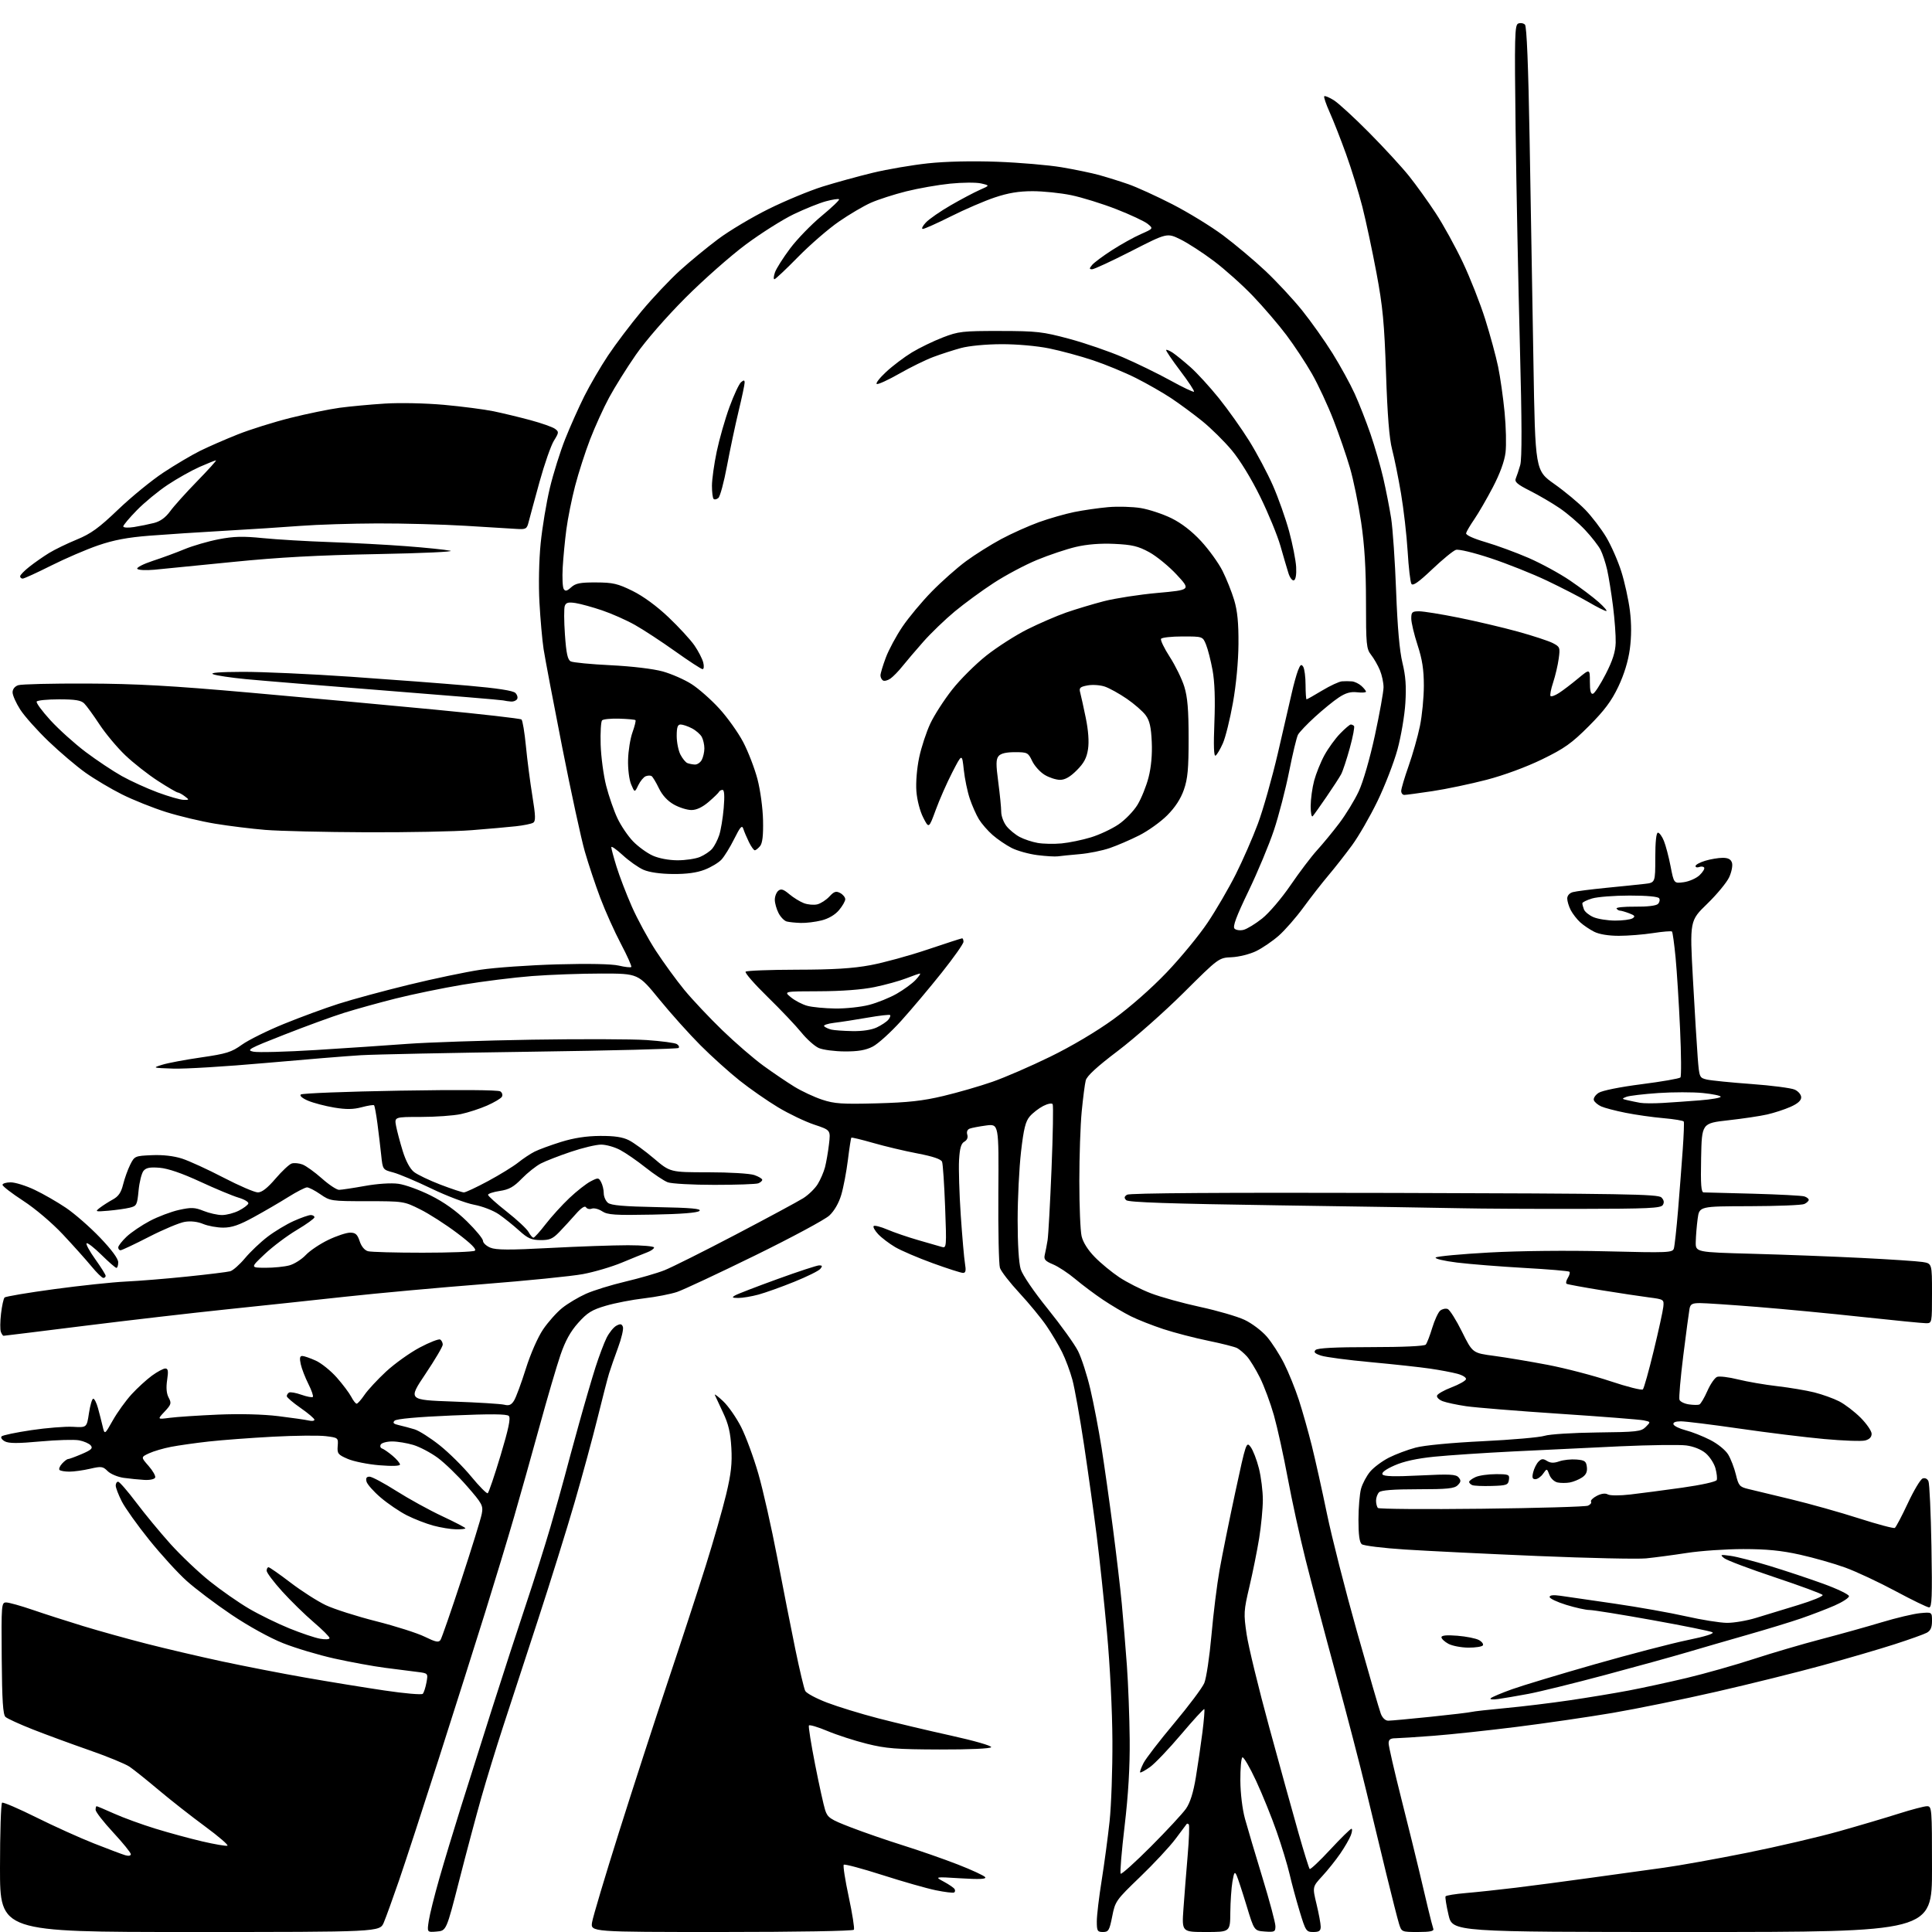 <?xml version="1.0" encoding="UTF-8" standalone="no"?>
<svg 
  version="1.1" 
  xmlns="http://www.w3.org/2000/svg" 
  xmlns:xlink="http://www.w3.org/1999/xlink" 
  xmlns:svg="http://www.w3.org/2000/svg"
  xmlns:rdf="http://www.w3.org/1999/02/22-rdf-syntax-ns#"
  xmlns:cc="http://creativecommons.org/ns#"
  xmlns:dc="http://purl.org/dc/elements/1.1/"
  viewBox="0 0 768 768"
  width="768"
  height="768"
>
<style>svg {background-color: white; }</style>"
<path stroke="none" fill="black" fill-rule="evenodd" d="M75.49,768.00C0.00,768.00 0.00,768.00 0.00,742.56C0.00,728.57 0.38,716.89 0.83,716.60C1.29,716.32 7.40,718.95 14.42,722.44C21.43,725.93 31.74,730.59 37.33,732.79C42.93,734.99 48.51,737.10 49.75,737.47C51.11,737.87 52.00,737.71 52.00,737.06C52.00,736.47 48.85,732.58 45.00,728.43C41.15,724.28 38.00,720.23 38.00,719.44C38.00,718.65 38.18,718.00 38.41,718.00C38.63,718.00 41.78,719.33 45.40,720.95C49.02,722.58 56.38,725.26 61.74,726.91C67.11,728.56 75.51,730.85 80.41,731.99C85.32,733.13 89.80,733.90 90.39,733.70C90.97,733.51 86.96,730.04 81.48,726.01C75.99,721.97 67.67,715.44 63.00,711.50C58.33,707.57 53.15,703.42 51.50,702.30C49.85,701.17 42.65,698.22 35.50,695.73C28.35,693.24 18.23,689.52 13.00,687.46C7.78,685.40 2.91,683.17 2.18,682.51C1.18,681.59 0.82,675.99 0.68,659.15C0.51,637.78 0.57,637.00 2.45,637.00C3.53,637.00 8.25,638.32 12.95,639.93C17.65,641.55 26.68,644.45 33.00,646.38C39.33,648.31 50.69,651.48 58.25,653.41C65.81,655.35 79.31,658.51 88.25,660.43C97.19,662.34 112.15,665.26 121.50,666.89C130.85,668.53 144.97,670.83 152.88,672.00C160.79,673.18 167.62,673.77 168.05,673.32C168.49,672.87 169.15,670.85 169.52,668.83C170.19,665.15 170.19,665.15 165.85,664.61C163.46,664.32 157.68,663.58 153.00,662.97C148.32,662.36 139.32,660.71 133.00,659.31C126.67,657.91 117.45,655.15 112.50,653.18C107.22,651.08 98.75,646.40 92.00,641.86C85.67,637.60 77.64,631.53 74.13,628.37C70.63,625.22 63.95,617.89 59.29,612.09C54.62,606.29 49.72,599.41 48.40,596.81C47.08,594.20 46.00,591.38 46.00,590.53C46.00,589.69 46.43,589.00 46.96,589.00C47.48,589.00 50.71,592.71 54.13,597.25C57.55,601.79 63.69,609.22 67.78,613.77C71.87,618.31 78.88,624.97 83.36,628.56C87.84,632.15 94.88,637.06 99.00,639.47C103.12,641.88 110.33,645.40 115.00,647.30C119.67,649.20 125.19,651.06 127.25,651.42C129.37,651.80 131.00,651.69 131.00,651.16C131.00,650.65 128.16,647.81 124.69,644.85C121.22,641.89 115.60,636.39 112.19,632.63C108.79,628.87 106.00,625.17 106.00,624.40C106.00,623.63 106.34,623.00 106.75,623.00C107.16,623.01 111.10,625.76 115.50,629.12C119.90,632.48 126.20,636.51 129.50,638.08C132.80,639.64 141.79,642.51 149.49,644.46C157.18,646.40 165.89,649.18 168.85,650.63C173.25,652.78 174.38,653.01 175.12,651.88C175.61,651.12 179.35,640.33 183.43,627.90C187.51,615.47 191.15,603.72 191.51,601.78C192.13,598.51 191.72,597.74 185.60,590.73C181.99,586.58 176.76,581.53 173.99,579.49C171.21,577.45 166.86,575.16 164.31,574.39C161.77,573.63 157.98,573.00 155.90,573.00C153.82,573.00 151.79,573.54 151.38,574.19C150.98,574.85 151.19,575.56 151.86,575.79C152.53,576.01 154.41,577.31 156.04,578.68C157.67,580.06 159.00,581.62 159.00,582.16C159.00,582.77 155.93,582.88 150.75,582.46C146.21,582.08 140.58,580.95 138.24,579.94C134.34,578.26 134.00,577.82 134.24,574.81C134.50,571.56 134.43,571.50 129.50,570.89C126.75,570.55 117.30,570.65 108.50,571.11C99.70,571.58 88.22,572.44 83.00,573.02C77.78,573.60 71.03,574.56 68.00,575.14C64.97,575.72 61.04,576.88 59.25,577.71C55.99,579.23 55.99,579.23 59.05,582.71C60.73,584.62 61.92,586.71 61.69,587.34C61.46,588.00 59.61,588.41 57.39,588.29C55.25,588.17 51.56,587.80 49.18,587.47C46.80,587.13 43.93,585.93 42.79,584.79C40.90,582.90 40.29,582.82 35.78,583.86C33.07,584.49 29.38,585.00 27.59,585.00C25.80,585.00 24.03,584.70 23.66,584.33C23.30,583.96 23.74,582.84 24.65,581.83C25.56,580.82 26.65,580.00 27.07,580.00C27.49,580.00 29.95,579.09 32.53,577.99C36.32,576.36 37.00,575.71 36.08,574.59C35.45,573.83 33.36,572.91 31.44,572.55C29.52,572.19 22.58,572.40 16.00,573.00C7.11,573.82 3.51,573.81 1.92,572.96C0.75,572.33 0.17,571.44 0.64,570.98C1.11,570.51 6.45,569.40 12.50,568.50C18.55,567.60 25.98,567.01 29.00,567.18C34.50,567.50 34.50,567.50 35.36,561.75C35.84,558.59 36.61,556.00 37.07,556.00C37.54,556.00 38.39,557.69 38.95,559.75C39.52,561.81 40.35,565.05 40.79,566.94C41.60,570.38 41.60,570.38 44.85,564.61C46.64,561.43 50.00,556.78 52.30,554.26C54.61,551.74 58.26,548.41 60.40,546.84C62.55,545.28 64.94,544.00 65.71,544.00C66.82,544.00 66.98,544.98 66.44,548.58C65.98,551.64 66.18,553.97 67.05,555.59C68.23,557.79 68.07,558.32 65.43,561.14C62.50,564.26 62.50,564.26 67.50,563.60C70.25,563.24 78.87,562.67 86.66,562.33C95.47,561.96 104.54,562.19 110.66,562.94C116.07,563.60 121.51,564.39 122.75,564.68C123.99,564.98 124.99,564.83 124.99,564.36C124.98,563.89 122.51,561.79 119.49,559.69C116.47,557.59 114.00,555.48 114.00,555.00C114.00,554.51 114.40,553.87 114.89,553.57C115.38,553.26 117.59,553.65 119.80,554.43C122.01,555.21 124.06,555.60 124.36,555.30C124.66,555.00 123.86,552.67 122.58,550.13C121.30,547.58 119.93,544.04 119.54,542.25C119.03,539.86 119.19,539.01 120.17,539.02C120.90,539.03 123.32,539.87 125.54,540.88C127.76,541.89 131.52,544.92 133.89,547.61C136.26,550.30 138.84,553.74 139.63,555.25C140.41,556.76 141.38,558.00 141.78,557.99C142.17,557.99 143.58,556.41 144.89,554.48C146.20,552.55 150.06,548.39 153.46,545.23C156.86,542.08 162.87,537.78 166.81,535.68C170.75,533.59 174.43,532.15 174.99,532.49C175.55,532.84 176.00,533.74 176.00,534.51C176.00,535.28 172.90,540.54 169.10,546.20C162.20,556.50 162.20,556.50 180.09,557.14C189.92,557.49 199.09,558.06 200.46,558.40C202.36,558.88 203.27,558.49 204.34,556.76C205.12,555.52 207.22,549.84 209.01,544.14C210.91,538.12 213.79,531.56 215.89,528.46C217.88,525.53 221.30,521.69 223.50,519.93C225.70,518.17 229.94,515.64 232.91,514.31C235.89,512.97 242.94,510.79 248.58,509.46C254.22,508.12 261.19,506.11 264.07,504.97C266.95,503.84 279.70,497.46 292.40,490.80C305.11,484.14 317.20,477.62 319.29,476.31C321.37,475.00 323.96,472.48 325.05,470.71C326.14,468.95 327.44,465.93 327.95,464.00C328.45,462.07 329.17,457.96 329.53,454.87C330.20,449.23 330.20,449.23 323.65,447.05C320.05,445.85 313.60,442.76 309.30,440.18C305.01,437.60 298.12,432.81 294.00,429.53C289.88,426.25 282.88,419.96 278.47,415.54C274.05,411.12 266.67,402.89 262.07,397.25C253.72,387.00 253.72,387.00 239.11,387.00C231.07,387.00 218.65,387.45 211.50,388.00C204.35,388.55 191.96,390.10 183.96,391.43C175.97,392.77 163.94,395.25 157.24,396.94C150.53,398.63 141.33,401.19 136.77,402.62C132.22,404.04 121.53,407.95 113.00,411.30C98.86,416.84 97.78,417.44 100.72,418.06C102.50,418.43 113.75,418.13 125.72,417.39C137.70,416.64 154.03,415.55 162.00,414.95C169.97,414.36 192.25,413.61 211.50,413.29C230.75,412.98 251.26,413.04 257.08,413.44C262.90,413.84 268.28,414.56 269.05,415.03C269.82,415.50 270.13,416.20 269.75,416.58C269.37,416.96 243.06,417.63 211.28,418.07C179.50,418.51 149.00,419.14 143.50,419.46C138.00,419.79 120.85,421.19 105.38,422.57C89.92,423.95 73.49,424.95 68.88,424.79C60.55,424.50 60.52,424.49 64.50,423.25C66.70,422.56 73.66,421.25 79.97,420.34C90.04,418.88 92.03,418.26 96.17,415.28C98.77,413.42 106.27,409.70 112.83,407.03C119.40,404.35 129.21,400.74 134.64,399.01C140.06,397.27 152.60,393.87 162.50,391.46C172.40,389.04 185.22,386.36 191.00,385.49C196.78,384.62 210.50,383.66 221.50,383.35C233.96,383.00 243.19,383.19 245.97,383.84C248.43,384.42 250.67,384.67 250.94,384.40C251.20,384.13 249.36,379.99 246.83,375.20C244.31,370.42 240.63,362.23 238.65,357.00C236.68,351.77 233.90,343.45 232.48,338.50C231.05,333.55 227.00,314.88 223.48,297.00C219.96,279.12 216.63,261.57 216.08,258.00C215.54,254.43 214.80,246.10 214.44,239.50C214.05,232.50 214.25,222.71 214.92,216.00C215.55,209.68 217.19,199.80 218.56,194.05C219.93,188.31 222.68,179.53 224.66,174.55C226.64,169.57 230.07,161.90 232.27,157.50C234.47,153.10 238.71,145.83 241.69,141.35C244.68,136.86 250.71,128.88 255.11,123.61C259.51,118.34 266.35,111.10 270.30,107.52C274.26,103.93 281.10,98.31 285.50,95.02C289.90,91.73 298.90,86.36 305.50,83.09C312.10,79.82 321.77,75.81 327.00,74.17C332.23,72.54 341.23,70.06 347.00,68.67C352.77,67.28 362.62,65.60 368.88,64.93C375.96,64.17 386.35,63.94 396.38,64.30C405.25,64.63 416.77,65.61 422.00,66.49C427.22,67.37 433.97,68.77 437.00,69.60C440.02,70.44 445.20,72.06 448.50,73.21C451.80,74.35 459.68,77.94 466.00,81.18C472.32,84.42 481.41,89.99 486.20,93.56C490.98,97.14 498.55,103.49 503.00,107.68C507.46,111.87 514.03,118.95 517.62,123.40C521.20,127.86 526.65,135.55 529.73,140.50C532.81,145.45 536.76,152.65 538.51,156.50C540.26,160.35 543.09,167.57 544.81,172.56C546.52,177.54 548.80,185.41 549.87,190.06C550.94,194.70 552.35,201.88 553.00,206.00C553.64,210.12 554.54,223.18 554.98,235.00C555.52,249.44 556.35,258.80 557.50,263.50C558.77,268.70 559.07,272.82 558.65,279.50C558.35,284.45 556.93,292.76 555.51,297.97C554.08,303.18 550.51,312.40 547.57,318.47C544.63,324.54 540.08,332.43 537.46,336.00C534.84,339.57 530.61,344.98 528.05,348.00C525.50,351.02 521.02,356.76 518.11,360.75C515.20,364.73 510.79,369.77 508.32,371.95C505.85,374.13 501.79,376.89 499.30,378.10C496.81,379.30 492.46,380.39 489.62,380.51C484.47,380.74 484.47,380.74 470.48,394.65C462.79,402.30 451.04,412.69 444.37,417.74C436.02,424.06 432.03,427.73 431.59,429.51C431.23,430.92 430.52,436.45 430.00,441.79C429.48,447.13 429.05,459.60 429.05,469.50C429.05,479.40 429.45,489.25 429.95,491.39C430.52,493.83 432.45,496.91 435.18,499.69C437.55,502.13 441.95,505.75 444.94,507.74C447.94,509.73 453.56,512.59 457.44,514.08C461.32,515.58 470.12,518.02 477.00,519.51C483.88,520.99 491.85,523.31 494.72,524.66C497.60,526.01 501.57,529.01 503.56,531.31C505.55,533.61 508.65,538.42 510.45,542.00C512.25,545.58 514.89,552.10 516.32,556.50C517.75,560.90 520.06,569.08 521.46,574.67C522.85,580.26 525.56,592.41 527.47,601.67C529.37,610.93 534.74,632.00 539.39,648.50C544.04,665.00 548.32,679.74 548.90,681.25C549.54,682.91 550.70,684.00 551.85,684.00C552.89,684.00 560.44,683.31 568.62,682.46C576.80,681.62 584.17,680.74 585.00,680.51C585.83,680.29 591.90,679.61 598.50,678.99C605.10,678.38 616.58,676.99 624.00,675.89C631.42,674.80 642.00,673.05 647.50,672.00C653.00,670.96 663.35,668.71 670.50,667.01C677.65,665.31 689.58,661.93 697.00,659.51C704.42,657.09 716.58,653.52 724.00,651.58C731.42,649.64 742.23,646.62 748.00,644.88C753.77,643.14 760.64,641.51 763.25,641.26C768.00,640.81 768.00,640.81 768.00,644.37C768.00,646.96 767.43,648.23 765.91,649.05C764.76,649.67 759.02,651.72 753.16,653.61C747.30,655.50 734.40,659.28 724.50,661.99C714.60,664.71 695.70,669.41 682.50,672.43C669.30,675.46 650.62,679.27 641.00,680.91C631.38,682.54 614.27,685.04 603.00,686.45C591.73,687.87 576.88,689.46 570.00,689.99C563.12,690.52 556.26,690.96 554.75,690.98C552.67,690.99 552.00,691.49 552.00,693.01C552.00,694.12 554.30,704.13 557.11,715.26C559.92,726.39 563.06,739.10 564.09,743.50C565.12,747.90 566.72,754.65 567.64,758.50C568.56,762.35 569.52,766.06 569.77,766.75C570.09,767.67 568.48,768.00 563.68,768.00C557.19,768.00 557.15,767.98 556.14,764.75C555.58,762.96 553.32,754.08 551.10,745.00C548.89,735.92 545.25,720.85 543.00,711.50C540.76,702.15 535.37,681.45 531.03,665.50C526.69,649.55 521.28,629.08 519.00,620.02C516.72,610.96 513.52,596.33 511.89,587.52C510.25,578.71 507.78,567.50 506.40,562.60C505.01,557.71 502.51,550.96 500.83,547.60C499.15,544.25 496.82,540.45 495.64,539.16C494.46,537.87 492.73,536.40 491.79,535.89C490.85,535.39 485.67,534.07 480.29,532.97C474.90,531.87 466.90,529.79 462.50,528.35C458.10,526.90 452.25,524.60 449.50,523.22C446.75,521.85 441.80,518.92 438.50,516.71C435.20,514.50 430.23,510.78 427.46,508.45C424.68,506.11 420.70,503.48 418.60,502.61C415.42,501.28 414.87,500.63 415.32,498.76C415.62,497.51 416.12,494.93 416.43,493.00C416.74,491.07 417.44,478.32 418.00,464.66C418.56,451.00 418.76,439.42 418.45,438.92C418.14,438.42 416.45,438.74 414.69,439.65C412.94,440.56 410.53,442.41 409.36,443.78C407.66,445.74 406.93,448.70 405.87,457.88C405.14,464.27 404.53,476.48 404.53,485.00C404.52,494.46 404.99,502.06 405.74,504.50C406.46,506.83 410.94,513.41 416.48,520.27C421.71,526.75 427.13,534.29 428.52,537.04C429.91,539.78 432.13,546.64 433.44,552.27C434.76,557.89 436.76,568.35 437.89,575.50C439.01,582.65 441.05,597.05 442.41,607.50C443.77,617.95 445.36,631.45 445.93,637.50C446.50,643.55 447.41,654.58 447.95,662.00C448.49,669.42 448.99,682.70 449.07,691.50C449.17,702.43 448.53,713.32 447.05,725.86C445.85,735.95 445.15,744.49 445.49,744.82C445.83,745.16 451.25,740.28 457.55,733.97C463.84,727.66 470.09,720.92 471.44,719.00C473.10,716.61 474.36,712.63 475.37,706.50C476.19,701.55 477.36,693.51 477.98,688.64C478.60,683.76 478.93,679.60 478.73,679.39C478.52,679.19 474.37,683.72 469.50,689.47C464.63,695.23 459.06,701.06 457.13,702.44C455.19,703.81 453.44,704.77 453.23,704.56C453.02,704.36 453.63,702.68 454.57,700.84C455.51,699.00 461.00,691.88 466.77,685.00C472.53,678.12 477.91,670.95 478.72,669.05C479.53,667.15 480.81,658.60 481.57,650.05C482.32,641.50 483.78,629.77 484.81,624.00C485.84,618.23 488.64,604.36 491.04,593.20C495.32,573.33 495.45,572.94 497.15,575.19C498.10,576.46 499.58,580.29 500.44,583.70C501.30,587.12 502.00,592.74 502.00,596.21C501.99,599.67 501.33,606.56 500.53,611.53C499.72,616.49 497.98,625.14 496.66,630.73C494.39,640.35 494.33,641.39 495.56,649.71C496.28,654.54 500.31,671.10 504.51,686.50C508.71,701.90 513.93,720.78 516.12,728.46C518.30,736.14 520.33,742.66 520.62,742.95C520.91,743.24 524.60,739.76 528.82,735.21C533.05,730.65 536.83,726.95 537.23,726.96C537.62,726.98 537.51,728.16 536.97,729.58C536.43,730.99 534.55,734.25 532.78,736.83C531.01,739.40 527.80,743.43 525.63,745.78C521.69,750.06 521.69,750.06 523.34,756.92C524.25,760.70 525.00,764.73 525.00,765.89C525.00,767.56 524.38,768.00 522.06,768.00C519.25,768.00 519.01,767.65 516.62,759.75C515.25,755.21 513.45,748.58 512.63,745.00C511.80,741.42 509.50,733.84 507.51,728.15C505.53,722.45 501.84,713.35 499.32,707.92C496.80,702.49 494.34,698.29 493.87,698.58C493.39,698.88 493.03,703.03 493.06,707.81C493.09,712.88 493.86,719.21 494.90,723.00C495.88,726.58 499.01,737.10 501.84,746.38C504.68,755.67 507.00,764.35 507.00,765.69C507.00,767.92 506.67,768.09 502.77,767.81C498.55,767.50 498.55,767.50 495.52,757.50C493.85,752.00 492.07,746.60 491.58,745.50C490.82,743.83 490.55,744.23 489.91,748.00C489.49,750.48 489.11,755.99 489.07,760.25C489.00,768.00 489.00,768.00 479.39,768.00C469.79,768.00 469.79,768.00 470.44,758.75C470.80,753.66 471.55,744.17 472.11,737.64C472.67,731.12 472.87,725.54 472.56,725.23C472.25,724.92 471.87,724.85 471.71,725.08C471.55,725.31 469.53,728.01 467.22,731.08C464.91,734.15 458.59,740.93 453.18,746.13C443.60,755.35 443.31,755.77 442.12,761.80C441.02,767.38 440.65,768.00 438.45,768.00C436.23,768.00 436.00,767.59 436.00,763.75C436.00,761.41 436.87,754.10 437.93,747.50C438.98,740.90 440.40,730.33 441.08,724.00C441.75,717.67 442.26,703.27 442.20,692.00C442.15,680.05 441.25,662.11 440.04,649.00C438.91,636.62 437.07,619.30 435.96,610.50C434.85,601.70 432.59,585.50 430.94,574.50C429.28,563.50 427.20,551.80 426.30,548.50C425.41,545.20 423.57,540.25 422.20,537.50C420.84,534.75 418.03,530.02 415.96,527.00C413.89,523.98 409.07,518.12 405.25,514.00C401.42,509.87 397.93,505.37 397.49,504.00C397.04,502.62 396.76,489.18 396.86,474.12C397.05,446.74 397.05,446.74 392.01,447.40C389.24,447.77 386.29,448.33 385.46,448.65C384.53,449.01 384.16,449.94 384.51,451.04C384.87,452.17 384.43,453.22 383.35,453.83C382.05,454.55 381.51,456.42 381.24,461.15C381.04,464.64 381.34,474.48 381.91,483.00C382.49,491.52 383.24,500.19 383.59,502.25C384.07,505.11 383.88,506.00 382.81,506.00C382.03,506.00 376.62,504.27 370.80,502.15C364.97,500.04 358.24,497.15 355.85,495.75C353.46,494.34 350.41,492.02 349.08,490.60C347.75,489.17 346.95,487.72 347.30,487.37C347.65,487.02 350.09,487.64 352.72,488.76C355.35,489.89 360.88,491.78 365.00,492.97C369.12,494.16 373.36,495.38 374.41,495.68C376.25,496.22 376.30,495.66 375.70,479.81C375.36,470.78 374.82,462.69 374.49,461.83C374.08,460.78 370.90,459.70 364.70,458.51C359.64,457.55 351.73,455.67 347.12,454.34C342.51,453.02 338.59,452.07 338.42,452.24C338.25,452.41 337.63,456.41 337.05,461.13C336.46,465.84 335.28,472.08 334.41,474.98C333.44,478.25 331.64,481.37 329.67,483.20C327.93,484.82 314.63,491.97 300.12,499.08C285.61,506.19 271.68,512.71 269.15,513.57C266.62,514.42 260.72,515.57 256.03,516.11C251.34,516.65 244.50,517.97 240.84,519.05C235.28,520.68 233.47,521.80 229.84,525.86C226.76,529.30 224.72,533.00 222.80,538.60C221.31,542.95 217.56,555.73 214.47,567.00C211.37,578.27 206.82,594.48 204.35,603.00C201.88,611.52 196.70,628.62 192.84,641.00C188.98,653.38 180.71,679.48 174.46,699.00C168.21,718.52 161.08,740.35 158.62,747.50C156.16,754.65 153.43,762.19 152.56,764.25C150.97,768.00 150.97,768.00 75.49,768.00zM173.59,767.82C169.75,768.14 169.75,768.14 170.44,763.58C170.81,761.07 172.70,753.51 174.63,746.76C176.56,740.02 180.40,727.30 183.17,718.50C185.94,709.70 191.57,691.92 195.67,679.00C199.78,666.08 205.79,647.62 209.01,638.00C212.24,628.38 216.64,614.42 218.81,607.00C220.97,599.58 223.50,590.58 224.44,587.00C225.37,583.42 227.94,573.98 230.15,566.00C232.36,558.02 235.32,547.90 236.72,543.50C238.13,539.10 240.12,533.83 241.14,531.78C242.17,529.74 243.91,527.58 245.02,526.99C246.59,526.15 247.16,526.24 247.61,527.43C247.93,528.27 247.06,532.00 245.68,535.72C244.30,539.45 242.69,544.08 242.10,546.00C241.51,547.92 239.45,555.92 237.51,563.77C235.57,571.62 231.47,586.70 228.40,597.27C225.33,607.85 218.77,628.88 213.83,644.00C208.89,659.12 202.64,678.25 199.94,686.50C197.25,694.75 193.38,707.35 191.35,714.50C189.32,721.65 185.36,736.50 182.55,747.50C177.43,767.50 177.43,767.50 173.59,767.82zM286.81,768.00C234.74,768.00 234.74,768.00 235.36,764.14C235.70,762.01 240.50,745.92 246.03,728.39C251.56,710.85 260.31,683.90 265.47,668.50C270.63,653.10 277.40,632.40 280.51,622.50C283.62,612.60 287.29,599.77 288.67,594.00C290.63,585.79 291.08,581.76 290.72,575.50C290.37,569.44 289.57,566.05 287.41,561.50C285.84,558.20 284.38,555.05 284.15,554.50C283.93,553.95 285.42,555.08 287.46,557.00C289.51,558.92 292.73,563.56 294.63,567.30C296.52,571.04 299.60,579.39 301.46,585.86C303.32,592.33 306.69,607.27 308.95,619.06C311.20,630.85 314.44,647.25 316.13,655.50C317.83,663.75 319.61,671.25 320.10,672.18C320.59,673.10 324.48,675.18 328.75,676.81C333.01,678.44 342.12,681.24 349.00,683.03C355.88,684.82 368.93,687.93 378.00,689.92C387.28,691.97 394.28,693.98 394.00,694.53C393.70,695.11 385.47,695.48 373.50,695.45C356.35,695.40 352.24,695.08 344.64,693.19C339.77,691.98 332.68,689.68 328.89,688.09C325.10,686.50 321.80,685.52 321.55,685.91C321.31,686.31 322.42,693.31 324.03,701.47C325.63,709.63 327.44,717.79 328.03,719.60C329.01,722.57 330.03,723.24 338.31,726.43C343.36,728.38 352.68,731.60 359.00,733.58C365.32,735.56 375.11,738.97 380.73,741.16C386.36,743.35 391.27,745.63 391.64,746.22C392.11,746.99 389.27,747.12 381.90,746.66C371.50,746.02 371.50,746.02 375.19,748.00C377.21,749.09 379.13,750.40 379.45,750.92C379.77,751.44 379.69,752.06 379.27,752.30C378.84,752.54 375.57,752.14 372.00,751.41C368.43,750.68 358.87,747.96 350.77,745.36C342.66,742.76 335.75,740.92 335.41,741.26C335.06,741.60 335.95,747.36 337.39,754.04C338.82,760.73 339.74,766.60 339.44,767.10C339.12,767.61 316.60,768.00 286.81,768.00zM672.70,768.00C577.40,768.00 577.40,768.00 575.82,761.25C574.95,757.54 574.42,754.20 574.63,753.83C574.84,753.47 578.50,752.87 582.76,752.51C587.02,752.15 595.90,751.20 602.50,750.40C609.10,749.60 622.60,747.82 632.50,746.44C642.40,745.06 655.45,743.25 661.50,742.43C667.55,741.60 682.40,738.93 694.50,736.50C706.60,734.06 723.02,730.23 731.00,727.98C738.98,725.74 749.67,722.57 754.76,720.95C759.86,719.33 764.92,718.00 766.01,718.00C767.94,718.00 768.00,718.72 768.00,743.00C768.00,768.00 768.00,768.00 672.70,768.00zM595.59,675.38C593.39,675.69 592.07,675.55 592.59,675.07C593.09,674.60 596.88,673.00 601.00,671.52C605.12,670.04 619.98,665.56 634.00,661.56C648.02,657.56 664.59,653.25 670.81,651.97C677.97,650.50 681.60,649.36 680.70,648.85C679.91,648.41 669.20,646.24 656.89,644.03C644.59,641.81 633.32,640.00 631.86,640.00C630.40,640.00 626.24,639.08 622.61,637.96C618.97,636.84 616.00,635.43 616.00,634.82C616.00,634.11 617.46,633.94 620.25,634.34C622.59,634.68 632.24,636.08 641.70,637.45C651.17,638.83 663.99,641.10 670.20,642.51C676.42,643.92 683.75,645.09 686.50,645.11C689.25,645.13 694.42,644.25 698.00,643.15C701.58,642.06 709.12,639.75 714.78,638.03C720.43,636.31 724.81,634.51 724.52,634.03C724.22,633.55 715.72,630.41 705.63,627.04C695.54,623.68 686.43,620.24 685.39,619.40C683.64,617.98 683.83,617.91 687.91,618.47C690.33,618.80 697.31,620.60 703.41,622.46C709.51,624.32 719.11,627.51 724.75,629.56C730.39,631.61 735.00,633.83 735.00,634.50C735.00,635.18 732.41,636.86 729.25,638.24C726.09,639.62 720.12,641.91 716.00,643.33C711.88,644.75 702.20,647.71 694.50,649.90C686.80,652.10 676.00,655.23 670.50,656.86C665.00,658.49 650.38,662.53 638.00,665.84C625.62,669.15 611.90,672.53 607.50,673.35C603.10,674.17 597.74,675.09 595.59,675.38zM583.69,654.96C580.84,654.94 577.26,654.25 575.75,653.43C574.24,652.61 573.00,651.44 573.00,650.83C573.00,650.09 575.07,649.89 579.32,650.23C582.80,650.51 586.64,651.27 587.85,651.92C589.06,652.57 589.79,653.53 589.47,654.05C589.15,654.57 586.55,654.98 583.69,654.96zM766.85,638.97C766.11,638.95 760.10,636.04 753.50,632.49C746.90,628.95 737.90,624.73 733.49,623.13C729.09,621.53 720.99,619.22 715.49,618.00C708.12,616.36 702.23,615.78 693.00,615.78C686.12,615.78 676.00,616.48 670.50,617.33C665.00,618.18 657.72,619.14 654.33,619.48C650.94,619.81 631.59,619.39 611.33,618.54C591.07,617.69 567.33,616.53 558.56,615.96C549.79,615.40 542.03,614.44 541.31,613.84C540.41,613.10 540.00,610.03 540.01,604.13C540.01,599.38 540.48,593.83 541.04,591.78C541.61,589.74 543.24,586.68 544.67,584.98C546.09,583.29 549.44,580.80 552.11,579.44C554.78,578.09 559.56,576.29 562.73,575.45C566.14,574.54 577.09,573.50 589.50,572.90C601.05,572.34 612.08,571.37 614.00,570.75C615.92,570.13 625.31,569.54 634.85,569.43C650.77,569.25 652.38,569.07 654.22,567.22C656.23,565.21 656.23,565.21 653.37,564.61C651.79,564.29 636.77,563.11 620.00,562.00C603.23,560.89 586.49,559.53 582.82,558.99C579.15,558.45 574.95,557.55 573.49,557.00C572.03,556.44 571.02,555.44 571.25,554.76C571.47,554.09 574.06,552.62 577.00,551.50C579.94,550.38 582.52,548.93 582.74,548.29C582.96,547.62 581.47,546.67 579.31,546.09C577.22,545.53 572.35,544.61 568.50,544.05C564.65,543.48 554.08,542.33 545.00,541.49C535.92,540.66 527.00,539.48 525.16,538.88C522.65,538.06 522.10,537.50 522.96,536.64C523.75,535.86 530.68,535.50 545.00,535.50C557.69,535.50 566.24,535.11 566.76,534.50C567.24,533.95 568.39,530.96 569.33,527.86C570.27,524.76 571.70,521.67 572.50,521.00C573.31,520.33 574.65,520.04 575.48,520.35C576.30,520.67 578.87,524.74 581.17,529.39C585.37,537.85 585.37,537.85 593.93,538.98C598.65,539.61 608.25,541.22 615.28,542.56C622.31,543.91 633.51,546.83 640.18,549.06C646.84,551.29 652.64,552.75 653.07,552.30C653.50,551.86 655.43,544.98 657.36,537.00C659.30,529.02 661.02,521.15 661.19,519.51C661.50,516.56 661.42,516.51 655.50,515.74C652.20,515.32 643.65,514.02 636.50,512.87C629.35,511.71 623.17,510.57 622.77,510.34C622.37,510.10 622.58,509.05 623.23,508.00C623.89,506.95 624.18,505.84 623.88,505.54C623.57,505.24 615.49,504.55 605.91,504.02C596.34,503.48 584.31,502.52 579.18,501.89C573.98,501.24 570.24,500.36 570.72,499.88C571.20,499.40 580.79,498.51 592.04,497.89C604.30,497.22 622.99,497.03 638.67,497.42C663.24,498.03 664.88,497.96 665.39,496.28C665.69,495.30 666.44,488.43 667.06,481.00C667.67,473.57 668.50,462.77 668.91,457.00C669.32,451.23 669.51,446.20 669.32,445.83C669.14,445.47 665.50,444.86 661.24,444.49C656.98,444.12 650.20,443.16 646.17,442.35C642.14,441.55 637.78,440.40 636.48,439.81C635.18,439.21 633.87,438.12 633.59,437.37C633.30,436.62 634.14,435.30 635.45,434.44C636.86,433.52 643.84,432.11 652.56,430.99C660.67,429.95 667.61,428.74 668.00,428.30C668.38,427.86 668.32,419.18 667.85,409.00C667.39,398.82 666.59,386.06 666.07,380.64C665.55,375.22 664.90,370.57 664.64,370.30C664.37,370.04 661.00,370.31 657.14,370.91C653.28,371.51 647.14,372.00 643.51,372.00C639.41,372.00 635.69,371.39 633.70,370.38C631.94,369.49 629.44,367.81 628.15,366.63C626.87,365.46 625.18,363.28 624.40,361.80C623.63,360.31 623.00,358.23 623.00,357.17C623.00,356.01 623.90,354.99 625.25,354.63C626.49,354.29 632.45,353.53 638.50,352.93C644.55,352.34 651.41,351.63 653.75,351.36C658.00,350.88 658.00,350.88 658.00,340.94C658.00,334.66 658.39,331.00 659.05,331.00C659.63,331.00 660.70,332.46 661.42,334.25C662.15,336.04 663.35,340.58 664.08,344.35C665.41,351.21 665.41,351.21 669.30,350.69C671.44,350.40 674.26,349.16 675.57,347.94C676.87,346.71 677.71,345.34 677.44,344.90C677.16,344.45 676.28,344.34 675.47,344.65C674.66,344.96 674.00,344.79 674.00,344.27C674.00,343.74 675.74,342.80 677.87,342.16C679.99,341.52 683.11,341.00 684.80,341.00C686.97,341.00 688.05,341.57 688.49,342.97C688.84,344.06 688.33,346.65 687.37,348.72C686.41,350.80 682.49,355.54 678.66,359.26C671.69,366.01 671.69,366.01 672.97,389.26C673.67,402.04 674.53,416.08 674.87,420.47C675.49,428.30 675.55,428.44 678.50,429.14C680.15,429.52 688.11,430.32 696.19,430.91C704.27,431.50 712.03,432.51 713.44,433.15C714.88,433.81 716.00,435.15 716.00,436.22C716.00,437.49 714.59,438.74 711.73,440.00C709.39,441.04 705.22,442.40 702.48,443.02C699.74,443.65 692.77,444.69 687.00,445.33C676.50,446.51 676.50,446.51 676.22,460.25C676.00,470.98 676.23,474.00 677.24,474.00C677.95,474.00 686.85,474.23 697.02,474.52C707.18,474.80 716.29,475.28 717.25,475.59C718.21,475.89 719.00,476.51 719.00,476.96C719.00,477.41 718.21,478.16 717.25,478.61C716.29,479.07 706.50,479.45 695.50,479.48C675.50,479.52 675.50,479.52 674.84,484.51C674.47,487.25 674.14,491.36 674.09,493.64C674.00,497.78 674.00,497.78 696.75,498.40C709.26,498.74 728.73,499.48 740.00,500.05C751.27,500.61 762.19,501.34 764.25,501.66C768.00,502.26 768.00,502.26 768.00,514.13C768.00,525.96 767.99,526.00 765.62,526.00C764.32,526.00 752.95,524.88 740.37,523.52C727.79,522.15 708.95,520.35 698.51,519.52C688.07,518.68 677.84,518.00 675.78,518.00C672.69,518.00 671.96,518.39 671.61,520.25C671.38,521.49 670.26,529.83 669.14,538.79C668.02,547.75 667.33,555.70 667.62,556.44C667.90,557.18 669.57,558.00 671.32,558.26C673.07,558.52 674.95,558.55 675.50,558.33C676.05,558.11 677.49,555.69 678.69,552.96C679.89,550.22 681.64,547.69 682.57,547.33C683.50,546.98 687.24,547.43 690.88,548.34C694.52,549.25 701.55,550.46 706.50,551.03C711.45,551.60 718.09,552.72 721.25,553.51C724.41,554.31 728.84,555.90 731.09,557.05C733.35,558.20 737.17,561.12 739.60,563.54C742.02,565.97 744.00,568.85 744.00,569.95C744.00,571.29 743.12,572.18 741.38,572.62C739.94,572.98 732.62,572.72 725.13,572.03C717.63,571.35 702.50,569.49 691.50,567.89C680.50,566.30 670.00,565.00 668.17,565.00C666.02,565.00 664.98,565.43 665.23,566.20C665.45,566.86 667.63,567.92 670.07,568.55C672.51,569.17 676.88,570.90 679.79,572.38C682.82,573.92 685.88,576.40 686.98,578.20C688.02,579.92 689.40,583.50 690.04,586.15C691.09,590.54 691.52,591.06 694.85,591.87C696.86,592.36 704.58,594.22 712.00,596.00C719.42,597.79 731.55,601.19 738.94,603.57C746.33,605.94 752.75,607.65 753.22,607.37C753.68,607.08 756.00,602.68 758.38,597.59C760.76,592.49 763.41,588.05 764.27,587.73C765.21,587.37 766.14,587.80 766.59,588.81C767.01,589.74 767.54,601.41 767.78,614.75C768.13,634.69 767.96,638.99 766.85,638.97zM181.25,607.93C179.19,607.90 175.14,607.23 172.26,606.46C169.39,605.68 164.66,603.85 161.76,602.38C158.87,600.92 154.19,597.74 151.36,595.33C148.53,592.92 145.99,590.06 145.70,588.97C145.34,587.58 145.69,587.00 146.90,587.00C147.84,587.00 152.63,589.56 157.55,592.68C162.47,595.80 170.66,600.31 175.75,602.69C180.84,605.07 185.00,607.24 185.00,607.51C185.00,607.78 183.31,607.97 181.25,607.93zM589.00,599.75C611.27,599.49 630.28,598.94 631.24,598.53C632.20,598.12 632.75,597.41 632.46,596.94C632.17,596.47 633.20,595.43 634.75,594.63C636.55,593.70 638.13,593.49 639.13,594.06C640.03,594.56 643.89,594.57 648.10,594.08C652.17,593.62 661.46,592.39 668.74,591.37C676.38,590.29 682.17,589.01 682.43,588.33C682.68,587.68 682.44,585.57 681.91,583.64C681.38,581.71 679.62,579.02 678.01,577.66C676.22,576.16 673.22,574.96 670.29,574.58C667.66,574.24 655.83,574.40 644.00,574.93C632.17,575.47 613.05,576.39 601.50,576.97C589.95,577.55 575.85,578.49 570.16,579.06C563.24,579.76 558.02,580.90 554.34,582.53C550.87,584.06 549.11,585.37 549.56,586.09C550.06,586.91 554.24,587.03 564.43,586.52C576.36,585.92 578.79,586.05 579.83,587.30C580.83,588.50 580.76,589.10 579.46,590.39C578.14,591.72 575.36,592.00 563.63,592.00C553.90,592.00 549.02,592.38 548.20,593.20C547.54,593.86 547.00,595.36 547.00,596.53C547.00,597.71 547.34,599.02 547.75,599.44C548.16,599.87 566.73,600.01 589.00,599.75zM193.88,593.58C194.28,593.33 196.58,586.56 198.99,578.55C202.18,567.91 203.07,563.67 202.26,562.86C201.47,562.07 195.11,562.02 179.58,562.68C165.90,563.26 157.58,564.02 156.85,564.75C156.00,565.60 156.43,566.05 158.61,566.53C160.20,566.89 162.97,567.63 164.78,568.18C166.58,568.72 171.08,571.59 174.79,574.54C178.49,577.49 184.14,583.08 187.33,586.97C190.53,590.85 193.47,593.83 193.88,593.58zM593.00,590.69C589.42,590.80 585.94,590.65 585.25,590.36C584.56,590.07 584.00,589.49 584.00,589.08C584.00,588.66 585.15,587.80 586.55,587.16C587.95,586.52 591.58,586.00 594.62,586.00C599.77,586.00 600.12,586.15 599.82,588.25C599.53,590.30 598.91,590.52 593.00,590.69zM624.00,589.31C622.62,589.56 620.46,589.56 619.20,589.31C617.89,589.05 616.47,587.73 615.91,586.26C614.92,583.67 614.92,583.67 613.40,585.83C612.57,587.02 611.19,588.00 610.33,588.00C609.15,588.00 608.94,587.36 609.46,585.25C609.83,583.74 610.78,581.83 611.58,581.02C612.75,579.83 613.41,579.78 614.95,580.74C616.35,581.61 617.69,581.66 619.85,580.90C621.48,580.33 624.55,580.01 626.66,580.18C629.99,580.46 630.54,580.86 630.81,583.19C631.03,585.11 630.46,586.30 628.81,587.37C627.54,588.19 625.38,589.07 624.00,589.31zM1.40,531.00C1.15,531.00 0.67,530.30 0.34,529.44C0.01,528.58 0.04,525.32 0.41,522.20C0.77,519.08 1.41,516.19 1.82,515.78C2.24,515.36 11.09,513.87 21.51,512.46C31.92,511.05 44.73,509.69 49.97,509.44C55.21,509.20 66.25,508.30 74.50,507.44C82.75,506.59 90.40,505.65 91.50,505.35C92.60,505.05 95.25,502.71 97.39,500.15C99.53,497.59 103.58,493.75 106.39,491.61C109.20,489.47 113.88,486.65 116.78,485.36C119.68,484.06 122.72,483.00 123.53,483.00C124.34,483.00 125.00,483.40 125.00,483.89C125.00,484.37 121.85,486.64 118.00,488.93C114.14,491.22 108.41,495.53 105.25,498.51C99.50,503.93 99.50,503.93 105.50,503.96C108.80,503.97 113.10,503.54 115.06,503.00C117.01,502.46 119.94,500.60 121.56,498.88C123.18,497.16 127.20,494.46 130.50,492.88C133.80,491.29 137.70,490.00 139.17,490.00C141.32,490.00 142.06,490.66 142.97,493.39C143.66,495.50 144.93,497.01 146.29,497.38C147.51,497.71 157.28,497.97 168.00,497.97C178.72,497.97 188.06,497.62 188.74,497.18C189.57,496.65 187.30,494.37 181.74,490.18C177.21,486.76 170.58,482.50 167.01,480.73C160.60,477.53 160.37,477.50 145.92,477.49C131.62,477.49 131.23,477.43 127.35,474.74C125.17,473.23 122.79,472.00 122.05,472.00C121.32,472.00 117.97,473.72 114.61,475.82C111.25,477.93 105.07,481.53 100.88,483.82C95.12,486.98 92.15,488.00 88.75,488.00C86.27,488.00 82.67,487.34 80.75,486.54C78.56,485.62 75.85,485.31 73.46,485.70C71.36,486.04 64.96,488.72 59.23,491.66C53.51,494.60 48.41,497.00 47.91,497.00C47.41,497.00 47.00,496.49 47.00,495.87C47.00,495.25 48.50,493.33 50.32,491.60C52.15,489.88 56.31,487.06 59.57,485.34C62.83,483.62 68.05,481.65 71.17,480.96C76.06,479.89 77.40,479.94 80.94,481.36C83.19,482.26 86.49,483.00 88.27,483.00C90.05,483.00 93.05,482.21 94.94,481.25C96.83,480.29 98.53,479.01 98.72,478.42C98.90,477.82 97.13,476.76 94.78,476.07C92.43,475.37 85.56,472.51 79.52,469.71C72.34,466.39 66.78,464.48 63.48,464.21C59.63,463.89 58.09,464.18 57.05,465.43C56.30,466.34 55.42,469.85 55.09,473.23C54.53,479.05 54.34,479.42 51.50,480.09C49.85,480.49 46.05,481.02 43.05,481.28C37.86,481.72 37.70,481.67 39.69,480.12C40.84,479.23 43.15,477.75 44.83,476.83C47.10,475.59 48.15,474.05 48.94,470.83C49.53,468.45 50.79,464.93 51.75,463.00C53.47,459.57 53.63,459.49 60.35,459.20C64.74,459.01 69.04,459.50 72.35,460.56C75.18,461.47 82.60,464.87 88.83,468.11C95.07,471.35 101.22,474.00 102.51,474.00C104.10,474.00 106.32,472.27 109.51,468.54C112.08,465.54 114.98,462.82 115.96,462.51C116.93,462.20 118.87,462.38 120.26,462.91C121.65,463.44 125.10,465.92 127.93,468.43C130.75,470.95 133.84,472.99 134.78,472.98C135.73,472.97 140.32,472.28 145.00,471.44C150.08,470.53 155.45,470.18 158.35,470.57C161.02,470.92 166.80,473.02 171.21,475.23C176.53,477.89 181.37,481.34 185.61,485.50C189.13,488.94 192.00,492.44 192.00,493.26C192.00,494.08 193.32,495.30 194.93,495.97C197.20,496.91 202.53,496.94 218.56,496.09C229.95,495.49 243.93,495.00 249.63,495.00C255.34,495.00 260.00,495.41 260.00,495.90C260.00,496.40 258.76,497.27 257.25,497.83C255.74,498.40 251.22,500.24 247.20,501.91C243.19,503.58 236.22,505.64 231.70,506.48C227.19,507.32 209.32,509.11 192.00,510.47C174.68,511.82 150.15,514.06 137.50,515.44C124.85,516.83 103.47,519.10 90.00,520.50C76.53,521.90 51.18,524.84 33.68,527.02C16.18,529.21 1.65,531.00 1.40,531.00zM293.50,515.96C291.02,515.94 290.80,515.77 292.22,514.94C293.16,514.39 300.72,511.47 309.00,508.47C317.28,505.46 324.78,503.00 325.65,503.00C326.91,503.00 327.00,503.30 326.07,504.42C325.42,505.20 320.76,507.50 315.70,509.54C310.64,511.59 304.25,513.87 301.50,514.62C298.75,515.36 295.15,515.97 293.50,515.96zM41.07,508.00C40.56,508.00 38.42,505.91 36.32,503.35C34.22,500.80 29.12,495.11 25.00,490.71C20.66,486.09 14.03,480.46 9.25,477.35C4.71,474.40 1.00,471.54 1.00,470.99C1.00,470.45 2.46,470.00 4.25,470.00C6.04,470.00 10.30,471.33 13.72,472.95C17.15,474.57 22.77,477.80 26.22,480.13C29.68,482.47 35.76,487.78 39.74,491.94C44.33,496.73 46.99,500.33 46.99,501.75C47.00,502.99 46.68,504.00 46.28,504.00C45.89,504.00 43.20,501.66 40.31,498.81C37.41,495.95 34.77,493.90 34.42,494.24C34.08,494.59 35.64,497.45 37.90,500.60C40.15,503.75 42.00,506.70 42.00,507.16C42.00,507.62 41.58,508.00 41.07,508.00zM214.85,492.96C211.26,492.93 209.78,492.27 206.36,489.17C204.09,487.11 200.47,484.21 198.32,482.72C196.14,481.21 191.79,479.53 188.46,478.90C185.18,478.29 177.55,475.40 171.50,472.48C165.45,469.56 158.62,466.68 156.32,466.07C152.14,464.96 152.14,464.96 151.54,459.23C151.21,456.08 150.53,450.42 150.04,446.65C149.54,442.88 148.94,439.61 148.70,439.37C148.46,439.13 146.25,439.48 143.77,440.14C140.43,441.03 137.63,441.07 132.86,440.28C129.34,439.69 124.70,438.48 122.55,437.59C120.24,436.62 119.02,435.60 119.57,435.08C120.08,434.60 137.82,433.91 159.00,433.55C182.48,433.15 198.04,433.27 198.88,433.84C199.65,434.36 199.92,435.32 199.50,436.00C199.08,436.67 196.44,438.24 193.62,439.48C190.80,440.72 186.12,442.25 183.20,442.87C180.29,443.49 173.15,444.00 167.34,444.00C156.78,444.00 156.78,444.00 157.45,447.61C157.83,449.59 159.01,454.06 160.09,457.55C161.32,461.53 162.98,464.63 164.57,465.88C165.96,466.97 170.71,469.24 175.13,470.93C179.55,472.62 183.73,474.00 184.41,474.00C185.09,474.00 189.44,471.96 194.08,469.46C198.71,466.97 204.07,463.66 206.00,462.12C207.93,460.57 210.85,458.63 212.50,457.80C214.15,456.96 218.88,455.23 223.00,453.94C228.12,452.35 233.04,451.59 238.50,451.55C244.24,451.51 247.49,452.00 250.00,453.26C251.93,454.23 256.40,457.50 259.95,460.51C266.41,466.00 266.41,466.00 281.55,466.00C289.97,466.00 298.10,466.49 299.85,467.10C301.58,467.70 303.00,468.55 303.00,468.99C303.00,469.43 302.29,470.06 301.42,470.39C300.55,470.73 292.70,471.00 283.98,471.00C275.26,471.00 266.91,470.54 265.42,469.97C263.93,469.40 259.96,466.76 256.60,464.09C253.25,461.43 248.71,458.29 246.51,457.13C244.32,455.96 240.92,455.00 238.95,455.00C236.98,455.00 231.56,456.29 226.90,457.87C222.24,459.44 216.87,461.53 214.98,462.51C213.09,463.49 209.70,466.19 207.44,468.50C204.20,471.84 202.37,472.87 198.67,473.42C196.10,473.81 194.00,474.50 194.00,474.96C194.00,475.42 197.35,478.43 201.44,481.65C205.53,484.87 209.44,488.51 210.11,489.75C210.79,490.99 211.66,492.00 212.05,492.00C212.44,492.00 214.63,489.58 216.91,486.61C219.20,483.65 223.44,478.98 226.34,476.24C229.24,473.49 233.04,470.52 234.77,469.62C237.76,468.07 237.98,468.09 238.96,469.93C239.53,471.00 240.00,472.97 240.00,474.31C240.00,475.66 240.74,477.37 241.65,478.13C242.88,479.15 247.93,479.59 261.25,479.85C274.79,480.11 278.92,480.48 278.05,481.35C277.30,482.10 270.85,482.62 259.40,482.83C244.41,483.12 241.54,482.93 239.37,481.51C237.98,480.59 236.12,480.12 235.25,480.46C234.38,480.79 233.34,480.55 232.95,479.92C232.50,479.19 231.05,480.14 228.87,482.62C227.02,484.73 224.08,487.93 222.35,489.73C219.72,492.46 218.48,492.99 214.85,492.96zM627.29,480.55C609.25,480.58 588.42,480.47 581.00,480.30C573.58,480.14 540.81,479.61 508.18,479.14C465.09,478.51 448.55,477.95 447.69,477.09C446.79,476.19 446.87,475.68 448.01,474.92C448.99,474.26 485.59,474.02 554.21,474.21C645.70,474.46 659.12,474.69 660.43,476.00C661.45,477.02 661.63,477.98 661.00,479.00C660.21,480.28 655.32,480.51 627.29,480.55zM348.50,438.60C361.00,438.26 366.79,437.63 375.00,435.67C380.77,434.30 389.55,431.76 394.50,430.03C399.45,428.31 409.80,423.82 417.50,420.05C425.96,415.92 435.87,410.04 442.55,405.20C449.19,400.39 457.67,392.94 463.78,386.54C469.37,380.68 476.70,371.77 480.07,366.73C483.44,361.70 488.46,353.07 491.24,347.54C494.01,342.02 497.96,333.00 500.01,327.50C502.07,322.00 505.64,309.40 507.95,299.50C510.26,289.60 512.75,278.80 513.49,275.50C514.23,272.20 515.34,268.17 515.97,266.53C516.88,264.17 517.30,263.87 518.04,265.03C518.55,265.84 518.98,269.09 518.98,272.25C518.99,275.41 519.17,278.00 519.38,278.00C519.59,278.00 522.37,276.43 525.57,274.50C528.77,272.57 532.31,270.93 533.44,270.84C534.57,270.75 536.38,270.76 537.45,270.86C538.52,270.96 540.20,271.78 541.20,272.68C542.19,273.58 543.00,274.60 543.00,274.95C543.00,275.31 541.41,275.41 539.47,275.19C536.90,274.89 534.92,275.45 532.21,277.25C530.15,278.60 525.87,282.09 522.70,284.99C519.52,287.89 516.49,291.08 515.96,292.08C515.43,293.07 513.85,299.65 512.45,306.69C511.05,313.74 508.33,324.23 506.41,330.00C504.49,335.77 499.93,346.70 496.28,354.27C491.43,364.34 489.94,368.34 490.75,369.15C491.36,369.76 492.97,369.97 494.33,369.63C495.69,369.29 499.01,367.27 501.70,365.14C504.43,362.98 509.43,357.13 513.01,351.89C516.54,346.72 521.27,340.48 523.53,338.00C525.79,335.52 529.77,330.70 532.36,327.27C534.96,323.84 538.44,318.15 540.10,314.61C541.86,310.84 544.53,301.62 546.54,292.34C548.42,283.63 549.97,275.02 549.98,273.22C549.99,271.41 549.34,268.35 548.53,266.41C547.72,264.47 546.14,261.72 545.03,260.31C543.16,257.93 543.00,256.29 543.00,239.12C542.99,225.88 542.43,216.74 541.06,207.50C539.99,200.35 538.00,190.67 536.63,185.99C535.27,181.30 532.32,172.75 530.09,166.99C527.86,161.22 524.01,152.95 521.54,148.62C519.07,144.28 514.49,137.35 511.37,133.20C508.25,129.05 502.29,122.10 498.13,117.74C493.97,113.38 486.96,107.11 482.56,103.79C478.16,100.48 472.17,96.59 469.25,95.16C463.93,92.55 463.93,92.55 449.72,99.81C441.90,103.80 434.88,107.05 434.13,107.04C432.96,107.01 432.96,106.75 434.13,105.33C434.88,104.41 438.43,101.77 442.00,99.47C445.57,97.16 450.75,94.28 453.50,93.07C458.50,90.86 458.50,90.86 456.22,88.99C454.96,87.97 449.34,85.33 443.72,83.14C438.10,80.95 430.03,78.45 425.79,77.58C421.55,76.71 414.66,76.00 410.47,76.00C405.00,76.00 400.76,76.70 395.41,78.50C391.32,79.87 383.49,83.25 378.01,86.00C372.52,88.75 367.50,91.00 366.84,91.00C366.19,91.00 366.72,89.86 368.03,88.47C369.33,87.08 373.80,83.98 377.95,81.59C382.10,79.19 387.30,76.45 389.50,75.48C393.50,73.73 393.50,73.73 390.00,72.92C388.07,72.47 382.55,72.51 377.72,73.00C372.90,73.48 365.02,74.87 360.22,76.07C355.43,77.27 349.13,79.30 346.23,80.58C343.33,81.86 337.57,85.25 333.43,88.12C329.28,90.98 322.00,97.30 317.23,102.16C312.47,107.02 308.24,111.00 307.84,111.00C307.43,111.00 307.54,109.76 308.07,108.25C308.60,106.74 311.31,102.47 314.09,98.76C316.87,95.05 322.50,89.25 326.59,85.86C330.69,82.47 333.82,79.48 333.55,79.21C333.28,78.94 330.91,79.31 328.28,80.02C325.65,80.73 319.90,83.05 315.50,85.16C311.10,87.28 302.55,92.68 296.50,97.17C290.45,101.66 279.62,111.22 272.44,118.41C264.74,126.14 256.67,135.41 252.76,141.04C249.12,146.29 244.34,153.94 242.13,158.04C239.91,162.14 236.52,169.62 234.57,174.66C232.63,179.70 229.95,188.03 228.61,193.18C227.27,198.33 225.70,206.13 225.13,210.52C224.55,214.91 223.90,221.73 223.68,225.67C223.46,229.61 223.64,233.42 224.08,234.13C224.70,235.13 225.36,234.99 227.05,233.46C228.81,231.86 230.64,231.50 236.93,231.53C243.63,231.55 245.54,231.99 251.45,234.90C255.71,237.00 261.06,240.92 265.74,245.36C269.86,249.27 274.50,254.32 276.06,256.58C277.61,258.84 279.18,261.89 279.55,263.35C279.92,264.81 279.80,266.00 279.29,266.00C278.77,266.00 273.89,262.82 268.43,258.93C262.97,255.04 255.74,250.30 252.37,248.41C249.00,246.51 243.15,243.92 239.37,242.64C235.59,241.36 230.85,240.05 228.83,239.73C225.96,239.28 225.02,239.52 224.52,240.82C224.16,241.74 224.19,246.90 224.57,252.28C225.10,259.80 225.64,262.26 226.88,262.91C227.77,263.37 234.93,264.06 242.78,264.44C251.24,264.86 259.67,265.87 263.45,266.91C266.96,267.89 272.13,270.16 274.93,271.96C277.74,273.76 282.68,278.11 285.90,281.64C289.13,285.16 293.41,291.16 295.42,294.97C297.42,298.78 299.97,305.41 301.10,309.70C302.25,314.10 303.22,321.25 303.32,326.10C303.45,332.14 303.09,335.18 302.13,336.35C301.37,337.26 300.43,338.00 300.04,338.00C299.64,338.00 298.60,336.54 297.72,334.75C296.84,332.96 295.84,330.60 295.49,329.50C294.96,327.87 294.29,328.61 291.85,333.50C290.21,336.80 287.92,340.50 286.78,341.72C285.63,342.95 282.63,344.75 280.10,345.72C276.99,346.93 272.91,347.48 267.50,347.43C262.49,347.39 258.12,346.76 255.81,345.76C253.78,344.88 250.07,342.26 247.56,339.95C245.05,337.64 243.00,336.21 243.00,336.77C243.00,337.33 243.94,340.83 245.09,344.55C246.24,348.27 248.97,355.38 251.16,360.36C253.35,365.34 257.65,373.25 260.71,377.95C263.77,382.65 268.87,389.65 272.03,393.50C275.20,397.35 282.00,404.57 287.14,409.54C292.29,414.52 299.65,420.88 303.50,423.67C307.35,426.47 312.90,430.22 315.82,432.01C318.75,433.80 323.70,436.11 326.82,437.14C331.70,438.76 334.76,438.96 348.50,438.60zM661.00,438.44C664.58,438.23 671.21,437.76 675.75,437.40C680.29,437.04 684.00,436.40 684.00,435.97C684.00,435.55 680.80,434.88 676.89,434.49C672.98,434.10 665.01,434.10 659.18,434.50C653.35,434.90 647.66,435.57 646.54,436.00C644.61,436.74 644.64,436.82 647.00,437.36C648.38,437.68 650.62,438.14 652.00,438.39C653.38,438.63 657.42,438.66 661.00,438.44zM335.79,417.96C331.78,417.94 327.15,417.33 325.49,416.61C323.84,415.89 320.71,413.10 318.53,410.40C316.35,407.71 310.31,401.34 305.11,396.26C299.90,391.18 295.98,386.68 296.40,386.26C296.83,385.84 306.02,385.49 316.84,385.47C331.27,385.45 339.03,384.97 346.00,383.67C351.23,382.70 361.45,379.90 368.71,377.45C375.98,375.00 382.17,373.00 382.46,373.00C382.76,373.00 383.00,373.62 383.00,374.38C383.00,375.15 379.11,380.66 374.36,386.63C369.60,392.61 362.34,401.24 358.22,405.80C354.09,410.37 349.00,414.98 346.90,416.05C344.12,417.47 341.10,417.99 335.79,417.96zM338.85,409.88C342.81,409.96 346.46,409.40 348.55,408.41C350.40,407.53 352.44,406.17 353.10,405.38C353.75,404.60 354.08,403.75 353.83,403.50C353.58,403.25 349.58,403.71 344.94,404.52C340.30,405.33 334.31,406.26 331.63,406.58C328.95,406.90 327.15,407.53 327.63,407.98C328.11,408.44 329.40,409.02 330.50,409.29C331.60,409.55 335.36,409.82 338.85,409.88zM332.04,400.90C336.19,400.95 342.24,400.31 345.48,399.46C348.73,398.62 353.67,396.62 356.47,395.02C359.26,393.42 362.63,390.96 363.95,389.56C365.27,388.15 366.06,387.00 365.71,387.00C365.36,387.00 362.92,387.85 360.29,388.88C357.65,389.92 351.96,391.49 347.64,392.38C342.64,393.41 334.64,394.01 325.64,394.04C311.50,394.07 311.50,394.07 314.45,396.48C316.08,397.81 319.00,399.32 320.95,399.84C322.90,400.37 327.89,400.84 332.04,400.90zM318.31,366.88C316.21,366.82 313.71,366.56 312.74,366.31C311.77,366.06 310.30,364.55 309.49,362.97C308.67,361.39 308.00,359.01 308.00,357.67C308.00,356.34 308.62,354.73 309.39,354.09C310.47,353.19 311.43,353.49 313.75,355.44C315.38,356.82 318.00,358.43 319.57,359.03C321.14,359.62 323.54,359.83 324.91,359.49C326.28,359.14 328.43,357.75 329.69,356.39C331.57,354.36 332.34,354.11 333.99,354.99C335.10,355.59 336.00,356.70 336.00,357.46C336.00,358.22 334.88,360.18 333.51,361.80C331.96,363.65 329.36,365.18 326.57,365.88C324.12,366.49 320.40,366.95 318.31,366.88zM642.00,365.95C645.02,365.96 648.16,365.55 648.97,365.04C650.14,364.30 649.88,363.90 647.65,363.06C646.12,362.48 644.48,362.00 643.99,362.00C643.51,362.00 642.89,361.62 642.60,361.16C642.32,360.70 645.64,360.37 649.99,360.41C654.78,360.47 658.36,360.04 659.06,359.34C659.70,358.70 659.92,357.69 659.55,357.09C659.14,356.41 654.70,356.00 647.81,356.00C641.72,356.00 634.99,356.52 632.87,357.16C630.74,357.80 629.00,358.66 629.00,359.08C629.00,359.49 629.29,360.60 629.65,361.53C630.01,362.46 631.69,363.83 633.40,364.57C635.10,365.31 638.98,365.93 642.00,365.95zM269.28,341.98C272.46,341.99 276.51,341.39 278.28,340.64C280.05,339.89 282.22,338.43 283.11,337.39C283.99,336.35 285.25,333.93 285.89,332.00C286.54,330.08 287.34,325.24 287.68,321.25C288.09,316.41 287.94,314.00 287.23,314.00C286.65,314.00 286.02,314.34 285.83,314.75C285.65,315.16 283.80,316.96 281.72,318.75C279.22,320.89 276.88,322.00 274.85,322.00C273.16,322.00 270.02,321.02 267.89,319.82C265.35,318.39 263.27,316.13 261.91,313.32C260.77,310.95 259.46,308.78 259.00,308.50C258.55,308.22 257.51,308.25 256.68,308.57C255.85,308.89 254.53,310.49 253.73,312.13C252.29,315.11 252.29,315.11 250.89,311.81C250.10,309.93 249.57,305.69 249.67,302.00C249.76,298.43 250.55,293.52 251.43,291.09C252.30,288.67 252.83,286.50 252.61,286.27C252.38,286.04 249.49,285.78 246.18,285.68C242.88,285.58 239.80,285.88 239.34,286.34C238.88,286.80 238.62,291.16 238.77,296.03C238.93,300.89 239.91,308.25 240.97,312.38C242.03,316.51 244.04,322.32 245.45,325.29C246.85,328.26 249.65,332.39 251.67,334.47C253.69,336.55 257.17,339.08 259.42,340.10C261.86,341.21 265.83,341.96 269.28,341.98zM420.50,340.41C419.40,340.57 415.73,340.35 412.35,339.92C408.97,339.49 404.37,338.21 402.13,337.07C399.89,335.92 396.49,333.61 394.57,331.92C392.65,330.24 390.21,327.43 389.14,325.68C388.07,323.93 386.44,320.25 385.51,317.50C384.58,314.75 383.50,309.57 383.12,306.00C382.42,299.50 382.42,299.50 378.56,307.00C376.43,311.12 373.47,317.85 371.97,321.95C369.24,329.40 369.24,329.40 366.99,324.98C365.69,322.44 364.54,317.99 364.28,314.53C364.01,311.04 364.48,305.39 365.39,301.09C366.25,297.02 368.25,290.95 369.83,287.59C371.41,284.24 375.31,278.19 378.50,274.14C381.68,270.09 387.81,263.99 392.12,260.58C396.43,257.18 403.77,252.48 408.43,250.15C413.09,247.82 420.01,244.83 423.80,243.50C427.60,242.18 434.35,240.15 438.80,238.99C443.26,237.84 452.85,236.35 460.13,235.70C473.36,234.50 473.36,234.50 467.76,228.45C464.68,225.13 459.76,221.10 456.83,219.50C452.42,217.10 450.04,216.53 443.00,216.20C437.43,215.94 432.15,216.36 427.70,217.40C423.96,218.28 416.99,220.61 412.21,222.59C407.42,224.57 399.68,228.69 395.01,231.74C390.33,234.78 383.35,239.90 379.50,243.09C375.65,246.29 370.02,251.71 367.00,255.14C363.98,258.57 360.25,262.94 358.72,264.86C357.19,266.79 355.05,268.98 353.97,269.74C352.88,270.50 351.55,270.84 351.00,270.50C350.45,270.16 350.00,269.25 350.00,268.48C350.00,267.71 350.95,264.54 352.11,261.45C353.26,258.35 356.24,252.82 358.71,249.16C361.18,245.50 366.42,239.21 370.35,235.19C374.28,231.17 380.43,225.72 384.00,223.09C387.57,220.46 393.88,216.50 398.00,214.29C402.12,212.08 408.87,209.06 412.98,207.57C417.10,206.09 423.40,204.28 426.98,203.55C430.57,202.82 436.65,201.94 440.50,201.60C444.35,201.26 450.20,201.43 453.50,201.97C456.80,202.52 462.27,204.34 465.66,206.00C469.66,207.97 473.79,211.16 477.44,215.11C480.53,218.45 484.36,223.75 485.95,226.89C487.53,230.03 489.63,235.28 490.61,238.55C491.90,242.87 492.37,247.66 492.31,256.00C492.26,262.94 491.39,272.21 490.11,279.36C488.95,285.88 487.15,293.14 486.11,295.48C485.07,297.82 483.77,300.03 483.21,300.37C482.52,300.79 482.37,296.44 482.74,287.15C483.10,277.97 482.86,270.99 482.01,266.40C481.32,262.61 480.15,258.04 479.42,256.25C478.10,253.00 478.10,253.00 470.11,253.00C465.71,253.00 461.86,253.42 461.54,253.94C461.22,254.45 462.78,257.69 465.01,261.14C467.24,264.59 469.83,269.90 470.78,272.95C472.07,277.14 472.49,282.17 472.49,293.50C472.50,305.65 472.14,309.53 470.61,313.94C469.34,317.57 467.13,320.96 463.98,324.11C461.38,326.72 456.38,330.29 452.88,332.06C449.38,333.83 444.10,336.11 441.15,337.12C438.20,338.14 432.80,339.23 429.14,339.54C425.49,339.86 421.60,340.25 420.50,340.41zM422.00,335.27C425.02,334.98 430.27,333.90 433.65,332.86C437.04,331.83 441.96,329.52 444.59,327.74C447.23,325.96 450.64,322.44 452.17,319.93C453.70,317.41 455.68,312.50 456.57,309.02C457.62,304.94 458.07,299.91 457.84,294.91C457.58,289.01 456.99,286.45 455.42,284.32C454.29,282.77 450.91,279.83 447.93,277.78C444.94,275.73 441.01,273.55 439.18,272.93C437.36,272.31 434.28,272.10 432.33,272.46C429.30,273.03 428.88,273.44 429.40,275.31C429.72,276.52 430.72,281.02 431.60,285.32C432.63,290.34 432.96,294.79 432.51,297.78C431.98,301.30 430.90,303.34 428.02,306.21C425.40,308.84 423.36,310.00 421.37,310.00C419.79,309.99 417.03,309.10 415.24,308.00C413.44,306.91 411.22,304.44 410.30,302.51C408.71,299.16 408.39,299.00 403.44,299.00C399.95,299.00 397.82,299.51 396.95,300.56C395.91,301.82 395.88,303.84 396.83,310.92C397.47,315.77 398.00,321.08 398.00,322.73C398.00,324.38 398.94,326.92 400.09,328.39C401.24,329.85 403.60,331.79 405.34,332.71C407.08,333.63 410.30,334.70 412.50,335.08C414.70,335.47 418.98,335.55 422.00,335.27zM145.50,330.84C129.00,330.78 111.00,330.35 105.50,329.90C100.00,329.45 91.00,328.34 85.50,327.43C80.00,326.53 71.22,324.43 66.00,322.79C60.77,321.14 52.90,317.99 48.50,315.79C44.10,313.59 37.58,309.71 34.00,307.17C30.42,304.63 23.81,299.01 19.29,294.68C14.78,290.35 9.71,284.67 8.04,282.06C6.37,279.46 5.00,276.38 5.00,275.23C5.00,273.95 5.87,272.84 7.25,272.38C8.49,271.96 20.75,271.67 34.50,271.72C54.29,271.80 67.84,272.55 99.50,275.35C121.50,277.29 154.57,280.33 173.00,282.10C191.43,283.87 206.86,285.63 207.30,286.01C207.74,286.39 208.53,291.15 209.06,296.60C209.58,302.04 210.74,310.94 211.62,316.37C212.92,324.40 212.98,326.40 211.93,327.05C211.21,327.49 208.13,328.12 205.07,328.45C202.00,328.79 194.10,329.49 187.50,330.01C180.90,330.54 162.00,330.91 145.50,330.84zM521.83,324.45C521.37,324.97 521.01,323.19 521.01,320.45C521.02,317.73 521.64,313.18 522.39,310.35C523.15,307.52 524.98,302.96 526.47,300.23C527.96,297.50 530.76,293.63 532.70,291.63C534.64,289.63 536.55,288.00 536.95,288.00C537.34,288.00 537.93,288.26 538.24,288.58C538.56,288.90 537.81,292.84 536.57,297.35C535.33,301.86 533.78,306.55 533.12,307.78C532.46,309.01 529.84,313.05 527.29,316.76C524.75,320.47 522.29,323.93 521.83,324.45zM72.94,317.95C75.30,318.00 75.32,317.95 73.44,316.53C72.37,315.72 71.13,315.05 70.68,315.03C70.22,315.01 66.66,312.94 62.76,310.41C58.86,307.89 53.03,303.31 49.81,300.24C46.58,297.16 41.97,291.64 39.55,287.97C37.13,284.30 34.41,280.55 33.50,279.65C32.24,278.38 29.93,278.00 23.49,278.00C18.88,278.00 14.87,278.39 14.58,278.88C14.28,279.36 16.76,282.72 20.08,286.35C23.41,289.98 29.70,295.64 34.05,298.92C38.41,302.20 44.87,306.51 48.41,308.49C51.95,310.47 58.37,313.39 62.67,314.99C66.98,316.59 71.60,317.92 72.94,317.95zM558.25,315.99C557.56,316.00 557.00,315.29 557.00,314.42C557.00,313.55 558.32,309.09 559.94,304.50C561.56,299.92 563.59,292.77 564.44,288.63C565.30,284.48 566.00,277.25 566.00,272.57C566.00,266.20 565.37,262.13 563.50,256.40C562.12,252.19 561.00,247.45 561.00,245.87C561.00,243.32 561.35,243.00 564.12,243.00C565.84,243.00 572.93,244.14 579.87,245.54C586.82,246.94 597.39,249.43 603.38,251.08C609.36,252.73 615.60,254.78 617.25,255.63C620.10,257.10 620.22,257.41 619.61,261.84C619.27,264.40 618.26,268.67 617.39,271.31C616.51,273.96 616.05,276.39 616.37,276.70C616.68,277.01 618.19,276.47 619.72,275.48C621.25,274.50 624.64,271.92 627.25,269.75C632.00,265.81 632.00,265.81 632.00,270.99C632.00,274.68 632.36,276.05 633.25,275.77C633.94,275.55 636.21,272.02 638.31,267.93C641.07,262.54 642.15,259.12 642.26,255.50C642.34,252.75 641.86,246.22 641.20,241.00C640.54,235.78 639.49,229.25 638.87,226.50C638.24,223.75 637.07,220.19 636.26,218.59C635.45,216.99 632.70,213.45 630.14,210.71C627.59,207.98 623.02,204.06 620.00,202.01C616.98,199.95 611.65,196.84 608.17,195.08C603.12,192.54 601.98,191.54 602.55,190.19C602.95,189.26 603.74,186.87 604.31,184.88C605.03,182.36 604.99,167.82 604.18,137.38C603.54,113.24 602.78,74.70 602.48,51.73C602.01,14.14 602.11,9.89 603.54,9.35C604.42,9.01 605.61,9.21 606.20,9.80C606.90,10.50 607.54,26.29 608.05,55.68C608.48,80.33 609.16,119.97 609.56,143.77C610.28,187.03 610.28,187.03 617.89,192.41C622.08,195.37 627.61,199.98 630.19,202.65C632.77,205.32 636.50,210.20 638.48,213.50C640.45,216.80 643.16,222.95 644.49,227.17C645.83,231.39 647.36,238.39 647.91,242.72C648.56,247.97 648.55,253.07 647.88,258.05C647.22,262.88 645.60,268.14 643.29,273.00C640.57,278.71 637.77,282.44 631.61,288.62C624.73,295.51 621.91,297.51 613.00,301.85C606.70,304.91 597.88,308.17 590.94,309.98C584.58,311.63 574.91,313.67 569.44,314.49C563.97,315.31 558.94,315.99 558.25,315.99zM276.21,303.92C277.16,303.96 278.40,303.13 278.96,302.07C279.53,301.00 280.00,298.95 280.00,297.50C280.00,296.05 279.54,294.00 278.97,292.94C278.40,291.89 276.63,290.34 275.02,289.51C273.41,288.68 271.40,288.00 270.55,288.00C269.38,288.00 269.00,289.11 269.00,292.55C269.00,295.05 269.67,298.39 270.48,299.96C271.29,301.53 272.53,303.05 273.23,303.33C273.93,303.61 275.27,303.88 276.21,303.92zM203.19,278.88C202.26,278.82 200.82,278.61 200.00,278.42C199.18,278.22 178.25,276.48 153.50,274.54C128.75,272.60 103.66,270.54 97.75,269.97C91.84,269.40 85.99,268.53 84.75,268.03C83.24,267.42 87.10,267.11 96.50,267.07C104.20,267.05 123.55,267.92 139.50,269.02C155.45,270.12 176.38,271.71 186.00,272.55C197.66,273.57 203.96,274.54 204.87,275.45C205.62,276.20 205.93,277.30 205.56,277.90C205.19,278.51 204.12,278.95 203.19,278.88zM638.50,242.89C637.95,242.88 634.80,241.29 631.50,239.36C628.20,237.43 620.77,233.60 615.00,230.85C609.23,228.10 599.14,224.08 592.59,221.91C585.80,219.66 579.85,218.23 578.74,218.58C577.67,218.92 573.44,222.39 569.33,226.29C563.94,231.41 561.64,233.03 561.06,232.10C560.62,231.38 559.94,225.56 559.56,219.15C559.17,212.74 557.98,202.38 556.92,196.13C555.86,189.88 554.27,182.00 553.38,178.63C552.27,174.40 551.52,165.06 550.97,148.50C550.29,128.37 549.68,121.92 547.17,108.50C545.52,99.70 543.00,87.88 541.57,82.24C540.13,76.59 537.21,67.14 535.08,61.24C532.95,55.33 530.02,47.86 528.56,44.63C527.11,41.39 526.14,38.53 526.41,38.26C526.67,37.99 528.38,38.70 530.20,39.83C532.01,40.96 538.32,46.74 544.21,52.69C550.11,58.64 557.27,66.42 560.13,70.00C562.99,73.58 567.77,80.23 570.75,84.79C573.74,89.34 578.57,98.12 581.49,104.29C584.41,110.45 588.41,120.61 590.38,126.86C592.35,133.10 594.66,141.61 595.52,145.76C596.38,149.90 597.54,158.07 598.10,163.90C598.67,169.73 598.83,176.93 598.47,179.90C598.05,183.37 596.25,188.29 593.43,193.69C591.01,198.31 587.70,204.03 586.06,206.41C584.43,208.78 582.96,211.27 582.80,211.94C582.61,212.68 585.64,214.07 590.55,215.51C594.98,216.81 602.66,219.63 607.62,221.78C612.57,223.93 619.98,227.96 624.07,230.74C628.15,233.51 633.30,237.39 635.50,239.35C637.70,241.31 639.05,242.91 638.50,242.89zM514.34,230.69C513.71,230.92 512.72,229.62 512.16,227.80C511.59,225.99 510.16,221.12 508.99,217.00C507.81,212.88 504.21,204.10 500.97,197.50C497.47,190.34 492.90,182.88 489.66,179.00C486.68,175.43 481.37,170.19 477.87,167.36C474.36,164.54 468.80,160.43 465.50,158.25C462.20,156.06 455.90,152.46 451.50,150.25C447.10,148.04 439.45,144.88 434.50,143.23C429.55,141.57 421.70,139.45 417.06,138.50C412.13,137.50 404.21,136.80 398.06,136.82C391.89,136.84 385.21,137.48 381.99,138.35C378.95,139.18 374.00,140.78 370.99,141.91C367.97,143.04 361.92,146.00 357.55,148.50C353.18,150.99 349.13,152.86 348.55,152.65C347.97,152.43 349.63,150.27 352.24,147.85C354.85,145.42 359.47,141.93 362.50,140.09C365.54,138.25 371.05,135.58 374.76,134.15C381.02,131.73 382.64,131.55 397.50,131.57C412.19,131.59 414.44,131.85 425.00,134.68C431.32,136.38 440.95,139.69 446.39,142.04C451.83,144.38 460.31,148.52 465.23,151.23C470.14,153.95 474.38,155.96 474.63,155.70C474.89,155.45 472.42,151.70 469.14,147.37C465.87,143.04 463.36,139.33 463.56,139.11C463.77,138.90 464.96,139.41 466.22,140.24C467.47,141.08 470.63,143.65 473.24,145.96C475.85,148.27 480.94,153.83 484.56,158.33C488.17,162.82 493.60,170.47 496.62,175.32C499.63,180.18 503.86,188.13 506.00,193.00C508.15,197.88 511.04,206.06 512.44,211.18C513.83,216.31 515.09,222.70 515.24,225.39C515.40,228.41 515.06,230.44 514.34,230.69zM9.02,230.00C8.46,230.00 8.00,229.59 8.00,229.08C8.00,228.58 9.69,226.85 11.75,225.23C13.81,223.61 17.30,221.18 19.50,219.83C21.70,218.48 26.65,216.07 30.50,214.49C36.17,212.16 39.30,209.89 47.00,202.52C52.23,197.52 60.33,190.90 65.00,187.82C69.67,184.74 76.20,180.88 79.50,179.24C82.80,177.60 89.55,174.66 94.50,172.69C99.45,170.72 108.90,167.76 115.50,166.11C122.10,164.46 130.88,162.66 135.00,162.10C139.12,161.55 147.22,160.79 153.00,160.43C158.98,160.05 169.09,160.27 176.50,160.93C183.65,161.58 192.50,162.73 196.17,163.48C199.84,164.24 206.45,165.83 210.86,167.02C215.26,168.21 219.65,169.75 220.60,170.45C222.23,171.64 222.21,171.93 220.18,175.20C219.00,177.12 216.42,184.50 214.46,191.59C212.50,198.69 210.56,205.85 210.14,207.50C209.45,210.26 209.07,210.48 205.44,210.26C203.27,210.12 194.07,209.56 185.00,209.01C175.93,208.46 160.18,208.04 150.00,208.07C139.82,208.10 126.10,208.54 119.50,209.04C112.90,209.55 99.40,210.42 89.50,210.98C79.60,211.54 66.10,212.42 59.50,212.94C50.71,213.63 45.23,214.66 39.00,216.80C34.33,218.40 25.90,222.03 20.27,224.86C14.64,227.69 9.58,230.00 9.02,230.00zM61.32,226.48C57.89,226.79 54.89,226.62 54.56,226.10C54.25,225.59 57.03,224.17 60.74,222.95C64.46,221.74 70.16,219.64 73.40,218.29C76.65,216.95 82.73,215.18 86.90,214.37C92.95,213.20 96.55,213.11 104.50,213.91C110.00,214.46 121.92,215.17 131.00,215.48C140.07,215.80 153.80,216.53 161.50,217.12C169.20,217.70 177.07,218.51 179.00,218.92C180.94,219.32 167.99,219.92 150.00,220.26C126.31,220.70 110.72,221.55 92.50,223.39C78.75,224.78 64.72,226.17 61.32,226.48zM53.25,209.51C55.59,209.14 59.18,208.41 61.22,207.89C63.74,207.24 65.82,205.73 67.65,203.22C69.14,201.17 73.98,195.79 78.41,191.25C82.83,186.71 86.18,183.00 85.85,183.00C85.52,183.00 82.61,184.17 79.37,185.59C76.14,187.02 70.42,190.23 66.66,192.73C62.89,195.23 57.38,199.77 54.41,202.82C51.43,205.86 49.00,208.76 49.00,209.26C49.00,209.77 50.87,209.88 53.25,209.51zM285.56,197.95C284.87,198.52 284.02,198.69 283.66,198.32C283.30,197.96 283.01,195.60 283.01,193.08C283.02,190.56 283.87,184.45 284.91,179.50C285.95,174.55 288.22,166.59 289.97,161.81C291.72,157.03 293.79,152.59 294.57,151.94C295.69,151.01 296.00,151.05 296.00,152.13C296.00,152.88 294.92,158.00 293.59,163.50C292.27,169.00 290.20,178.77 288.99,185.21C287.79,191.65 286.24,197.39 285.56,197.95z" />

</svg>